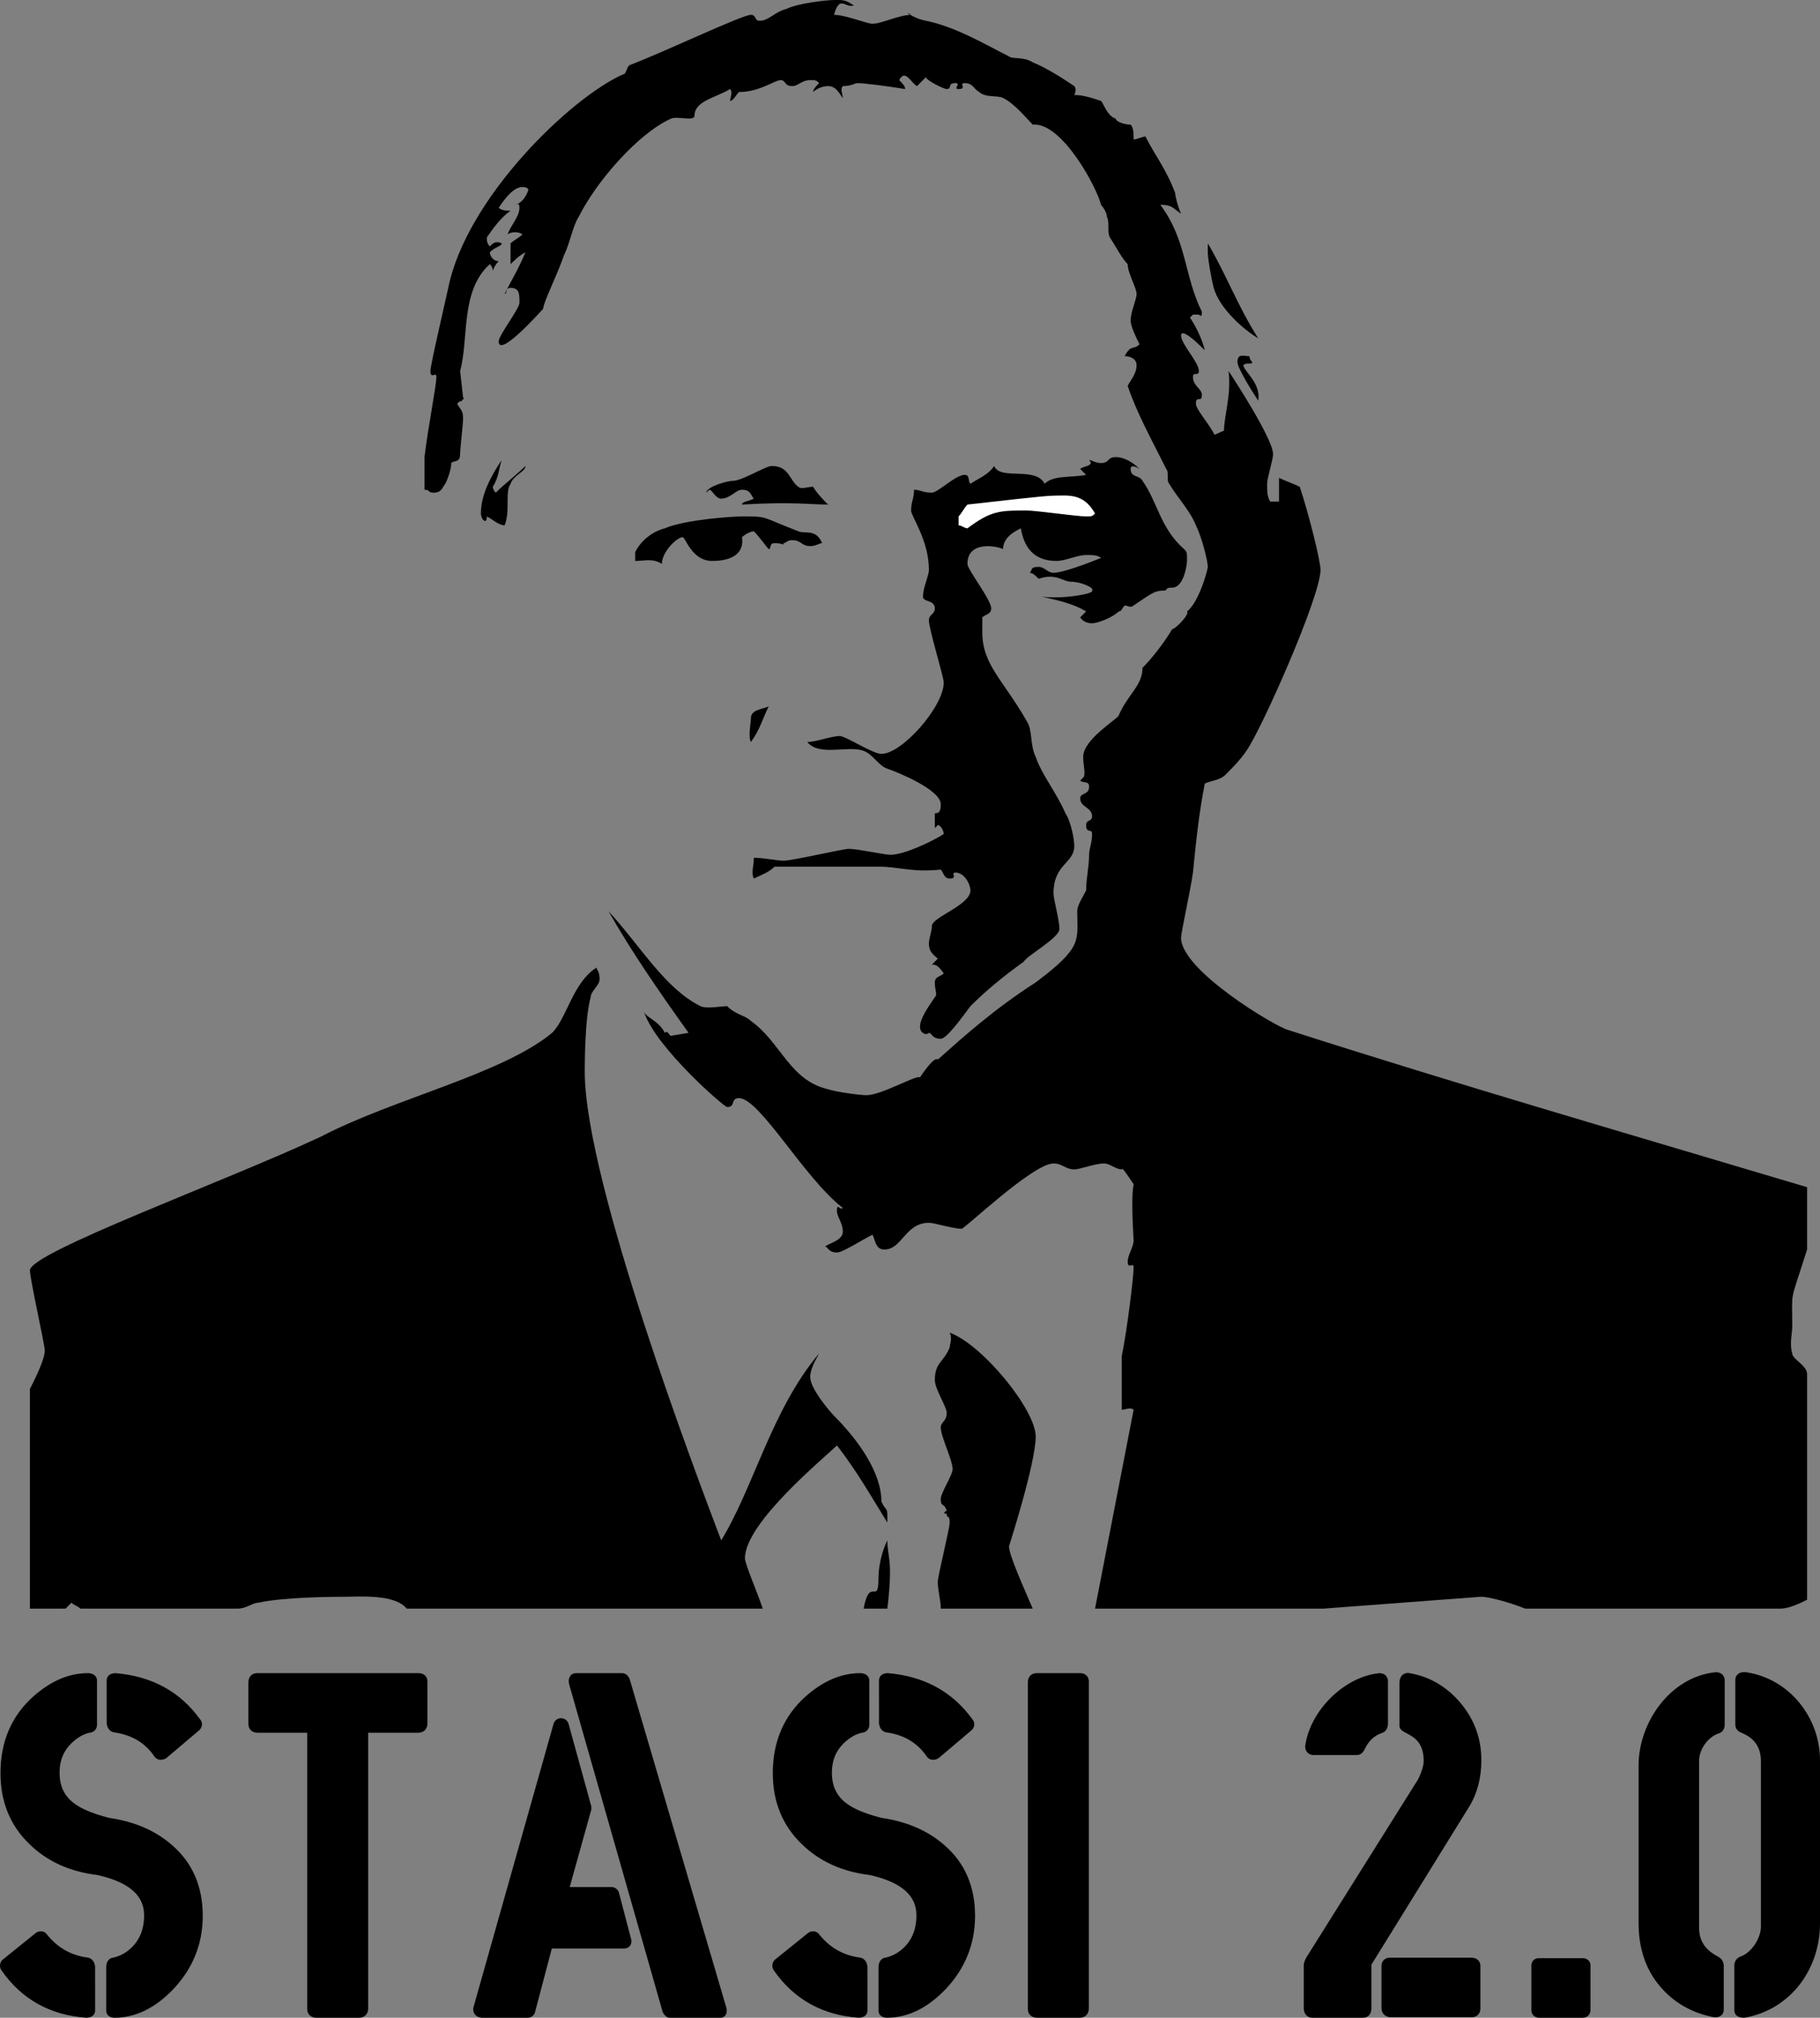 <?xml version="1.0" encoding="utf-8"?>
<!-- 
Dieses Werk ist unter einem Creative Commons Namensnennung-Weitergabe unter gleichen Bedingungen 3.0 Lizenzvertrag lizenziert. Um die Lizenz anzusehen, gehen Sie
bitte zu http://creativecommons.org/licenses/by-sa/3.0/ oder schicken Sie einen Brief an Creative Commons, 171 Second Street, Suite 300, San Francisco, California 94105,
USA.
1000 Dank an Marian Steinbach für die Schrift DIN Schablonierschrift (http://sendung.de/dinschablonierschrift/)
14.04.2007 - http://www.dataloo.de - Dirk Adler - trash[at]dataloo.de
30.08.2007 - Lizenzänderung von Namensnennung-NichtKommerziell-Weitergabe unter gleichen Bedingungen 2.0 zu Creative Commons Namensnennung-Weitergabe unter gleichen
Bedingungen 3.0
-->
<!DOCTYPE svg PUBLIC "-//W3C//DTD SVG 1.0//EN" "http://www.w3.org/TR/2001/REC-SVG-20010904/DTD/svg10.dtd">
<svg version="1.0" id="Ebene_1" xmlns="http://www.w3.org/2000/svg" xmlns:xlink="http://www.w3.org/1999/xlink" x="0px" y="0px"
	 width="578.001px" height="640.581px" viewBox="0 0 578.001 640.581" enable-background="new 0 0 578.001 640.581"
	 xml:space="preserve">
<rect x="0" y="0" width="578.001" height="640.581" fill="#808080" stroke="none"/>
<g>
	<g>
		<g>
			<path d="M54.628,631.207c-5.601,5.825-11.708,8.874-18.294,8.874c-0.562,0-2.108-0.219-2.108-1.81v-13.739
				c0-0.876,0.321-2.445,1.922-2.558c2.671-0.65,4.939-2.04,6.839-4.216c2.17-2.538,3.284-5.729,3.284-9.683
				c0-6.356-4.598-10.934-15.283-13.309c-8.656-1.046-15.797-4.27-21.345-9.729c-6.006-5.812-8.991-13.216-8.991-22.109
				c0-9.812,3.404-17.844,10.24-23.963c5.399-4.79,11.079-7.288,17.011-7.288c0.694,0,2.41,0.229,2.41,1.96v13.891
				c0,1.396-1.034,2.04-2.086,2.103c-1.975,0.457-3.926,1.557-5.858,3.403c-2.628,2.544-3.951,5.754-3.951,9.743
				c0,4.358,1.559,7.624,4.6,9.955c2.274,1.824,6.054,3.48,11.473,4.87c8.009,1.145,14.665,3.997,19.9,8.616
				c6.35,5.518,9.496,12.899,9.496,22.006C63.886,617.034,60.784,624.718,54.628,631.207z"/>
			<path fill="none" stroke="#000000" stroke-miterlimit="3.864" d="M54.628,631.207c-5.601,5.825-11.708,8.874-18.294,8.874
				c-0.562,0-2.108-0.219-2.108-1.81v-13.739c0-0.876,0.321-2.445,1.922-2.558c2.671-0.65,4.939-2.04,6.839-4.216
				c2.17-2.538,3.284-5.729,3.284-9.683c0-6.356-4.598-10.934-15.283-13.309c-8.656-1.046-15.797-4.27-21.345-9.729
				c-6.006-5.812-8.991-13.216-8.991-22.109c0-9.812,3.404-17.844,10.24-23.963c5.399-4.79,11.079-7.288,17.011-7.288
				c0.694,0,2.41,0.229,2.41,1.96v13.891c0,1.396-1.034,2.04-2.086,2.103c-1.975,0.457-3.926,1.557-5.858,3.403
				c-2.628,2.544-3.951,5.754-3.951,9.743c0,4.358,1.559,7.624,4.6,9.955c2.274,1.824,6.054,3.48,11.473,4.87
				c8.009,1.145,14.665,3.997,19.9,8.616c6.35,5.518,9.496,12.899,9.496,22.006C63.886,617.034,60.784,624.718,54.628,631.207z"/>
		</g>
		<g>
			<path d="M0.939,625.321C0.585,624.898,0.5,624.4,0.5,624.027c0-0.408,0.156-1.016,0.602-1.461l10.642-8.57
				c0.636-0.424,1.757-0.614,2.568,0.197c3.385,4.353,7.769,6.953,13.099,7.724c1.499,0.057,2.148,1.275,2.288,2.398l0.01,13.957
				c0,1.343-1.194,1.807-2.309,1.807C16.098,639.245,7.202,634.317,0.939,625.321z"/>
			<path fill="none" stroke="#000000" stroke-miterlimit="3.864" d="M0.939,625.321C0.585,624.898,0.5,624.4,0.5,624.027
				c0-0.408,0.156-1.016,0.602-1.461l10.642-8.57c0.636-0.424,1.757-0.614,2.568,0.197c3.385,4.353,7.769,6.953,13.099,7.724
				c1.499,0.057,2.148,1.275,2.288,2.398l0.01,13.957c0,1.343-1.194,1.807-2.309,1.807C16.098,639.245,7.202,634.317,0.939,625.321z
				"/>
		</g>
		<g>
			<path d="M63.128,546.112c0.737,0.823,0.666,1.965-0.131,2.766l-10.431,8.829l-0.372,0.224c-0.539,0.215-1.671,0.544-2.516-0.3
				l-0.165-0.199c-2.97-4.391-7.215-7.021-12.847-7.892c-1.494-0.061-2.141-1.277-2.281-2.397l-0.01-13.654
				c0-1.348,1.198-1.808,2.314-1.808C47.967,532.618,56.861,537.428,63.128,546.112z"/>
			<path fill="none" stroke="#000000" stroke-miterlimit="3.864" d="M63.128,546.112c0.737,0.823,0.666,1.965-0.131,2.766
				l-10.431,8.829l-0.372,0.224c-0.539,0.215-1.671,0.544-2.516-0.3l-0.165-0.199c-2.97-4.391-7.215-7.021-12.847-7.892
				c-1.494-0.061-2.141-1.277-2.281-2.397l-0.01-13.654c0-1.348,1.198-1.808,2.314-1.808
				C47.967,532.618,56.861,537.428,63.128,546.112z"/>
		</g>
		<g>
			<path d="M100.467,640.081c-1.252,0-2.41-0.724-2.41-2.261v-88.224h-16.26c-1.262,0-2.409-0.735-2.409-2.269v-13.23
				c0-1.242,0.708-2.419,2.258-2.419h51.341c1.121,0,2.258,0.649,2.258,2.115v13.383c0,1.446-0.947,2.419-2.409,2.419h-16.41v88.074
				c0,1.45-0.956,2.412-2.41,2.412H100.467z"/>
			<path fill="none" stroke="#000000" stroke-miterlimit="3.864" d="M100.467,640.081c-1.252,0-2.41-0.724-2.41-2.261v-88.224
				h-16.26c-1.262,0-2.409-0.735-2.409-2.269v-13.23c0-1.242,0.708-2.419,2.258-2.419h51.341c1.121,0,2.258,0.649,2.258,2.115
				v13.383c0,1.446-0.947,2.419-2.409,2.419h-16.41v88.074c0,1.45-0.956,2.412-2.41,2.412H100.467z"/>
		</g>
		<g>
			<path d="M212.657,640.081c-0.724,0-1.232-0.685-1.582-1.211l-0.173-0.377L181.237,534.59c-0.336-1.347,0.049-2.912,1.761-2.912
				h14.604c0.867,0,1.461,0.645,1.815,1.355l0.087,0.221l30.729,104.392c0.211,1.058-0.028,2.435-1.465,2.435H212.657z"/>
			<path fill="none" stroke="#000000" stroke-miterlimit="3.864" d="M212.657,640.081c-0.724,0-1.232-0.685-1.582-1.211
				l-0.173-0.377L181.237,534.59c-0.336-1.347,0.049-2.912,1.761-2.912h14.604c0.867,0,1.461,0.645,1.815,1.355l0.087,0.221
				l30.729,104.392c0.211,1.058-0.028,2.435-1.465,2.435H212.657z"/>
		</g>
		<g>
			<path d="M153.187,640.081c-1.251,0-2.409-0.724-2.409-2.261l0.051-0.369l25.454-90.062c0.271-0.814,0.972-1.408,1.898-1.408
				s1.627,0.598,1.898,1.413l7.237,26.231c0.015,0.054,0.014,0.671-0.001,0.725l-7.047,25.23h14.023
				c0.682,0,1.583,0.626,1.763,1.312l3.917,14.913c0.3,1.201-0.425,2.294-1.765,2.294h-23.346l-5.455,20.668l-0.096,0.257
				c-0.407,0.82-1.202,1.057-1.817,1.057H153.187z"/>
			<path fill="none" stroke="#000000" stroke-miterlimit="3.864" d="M153.187,640.081c-1.251,0-2.409-0.724-2.409-2.261
				l0.051-0.369l25.454-90.062c0.271-0.814,0.972-1.408,1.898-1.408s1.627,0.598,1.898,1.413l7.237,26.231
				c0.015,0.054,0.014,0.671-0.001,0.725l-7.047,25.23h14.023c0.682,0,1.583,0.626,1.763,1.312l3.917,14.913
				c0.3,1.201-0.425,2.294-1.765,2.294h-23.346l-5.455,20.668l-0.096,0.257c-0.407,0.82-1.202,1.057-1.817,1.057H153.187z"/>
		</g>
		<g>
			<path d="M299.905,631.207c-5.601,5.825-11.708,8.874-18.294,8.874c-0.562,0-2.109-0.219-2.109-1.81v-13.739
				c0-0.876,0.32-2.445,1.922-2.558c2.671-0.65,4.94-2.04,6.839-4.216c2.169-2.538,3.284-5.729,3.284-9.683
				c0-6.356-4.599-10.934-15.284-13.309c-8.656-1.046-15.796-4.27-21.345-9.729c-6.006-5.812-8.991-13.216-8.991-22.109
				c0-9.812,3.403-17.844,10.24-23.963c5.4-4.79,11.079-7.288,17.012-7.288c0.694,0,2.409,0.229,2.409,1.96v13.891
				c0,1.396-1.033,2.04-2.085,2.103c-1.975,0.457-3.926,1.557-5.858,3.403c-2.627,2.544-3.95,5.753-3.95,9.743
				c0,4.359,1.559,7.624,4.6,9.955c2.274,1.825,6.055,3.48,11.473,4.87c8.01,1.145,14.666,3.997,19.9,8.616
				c6.35,5.518,9.496,12.899,9.496,22.006C309.163,617.034,306.061,624.718,299.905,631.207z"/>
			<path fill="none" stroke="#000000" stroke-miterlimit="3.864" d="M299.905,631.207c-5.601,5.825-11.708,8.874-18.294,8.874
				c-0.562,0-2.109-0.219-2.109-1.81v-13.739c0-0.876,0.32-2.445,1.922-2.558c2.671-0.65,4.94-2.04,6.839-4.216
				c2.169-2.538,3.284-5.729,3.284-9.683c0-6.356-4.599-10.934-15.284-13.309c-8.656-1.046-15.796-4.27-21.345-9.729
				c-6.006-5.812-8.991-13.216-8.991-22.109c0-9.812,3.403-17.844,10.24-23.963c5.4-4.79,11.079-7.288,17.012-7.288
				c0.694,0,2.409,0.229,2.409,1.96v13.891c0,1.396-1.033,2.04-2.085,2.103c-1.975,0.457-3.926,1.557-5.858,3.403
				c-2.627,2.544-3.95,5.753-3.95,9.743c0,4.359,1.559,7.624,4.6,9.955c2.274,1.825,6.055,3.48,11.473,4.87
				c8.01,1.145,14.666,3.997,19.9,8.616c6.35,5.518,9.496,12.899,9.496,22.006C309.163,617.034,306.061,624.718,299.905,631.207z"/>
		</g>
		<g>
			<path d="M246.216,625.321c-0.355-0.424-0.439-0.922-0.439-1.294c0-0.408,0.155-1.015,0.602-1.461l10.643-8.57
				c0.635-0.423,1.757-0.614,2.568,0.197c3.384,4.353,7.768,6.953,13.099,7.724c1.499,0.057,2.148,1.275,2.288,2.398l0.01,13.957
				c0,1.343-1.194,1.807-2.309,1.807C261.375,639.245,252.479,634.317,246.216,625.321z"/>
			<path fill="none" stroke="#000000" stroke-miterlimit="3.864" d="M246.216,625.321c-0.355-0.424-0.439-0.922-0.439-1.294
				c0-0.408,0.155-1.015,0.602-1.461l10.643-8.57c0.635-0.423,1.757-0.614,2.568,0.197c3.384,4.353,7.768,6.953,13.099,7.724
				c1.499,0.057,2.148,1.275,2.288,2.398l0.01,13.957c0,1.343-1.194,1.807-2.309,1.807
				C261.375,639.245,252.479,634.317,246.216,625.321z"/>
		</g>
		<g>
			<path d="M308.405,546.112c0.738,0.823,0.666,1.965-0.131,2.766l-10.432,8.829l-0.372,0.224c-0.539,0.215-1.671,0.544-2.516-0.3
				l-0.164-0.199c-2.971-4.391-7.215-7.021-12.848-7.892c-1.494-0.061-2.141-1.277-2.28-2.397l-0.011-13.654
				c0-1.348,1.199-1.808,2.315-1.808C293.244,532.618,302.137,537.428,308.405,546.112z"/>
			<path fill="none" stroke="#000000" stroke-miterlimit="3.864" d="M308.405,546.112c0.738,0.823,0.666,1.965-0.131,2.766
				l-10.432,8.829l-0.372,0.224c-0.539,0.215-1.671,0.544-2.516-0.3l-0.164-0.199c-2.971-4.391-7.215-7.021-12.848-7.892
				c-1.494-0.061-2.141-1.277-2.28-2.397l-0.011-13.654c0-1.348,1.199-1.808,2.315-1.808
				C293.244,532.618,302.137,537.428,308.405,546.112z"/>
		</g>
		<g>
			<path d="M329.333,640.081c-1.251,0-2.409-0.724-2.409-2.261V534.09c0-1.246,0.717-2.412,2.259-2.412h13.852
				c1.113,0,2.259,0.641,2.259,2.111v103.88c0,1.45-0.956,2.412-2.409,2.412H329.333z"/>
			<path fill="none" stroke="#000000" stroke-miterlimit="3.864" d="M329.333,640.081c-1.251,0-2.409-0.724-2.409-2.261V534.09
				c0-1.246,0.717-2.412,2.259-2.412h13.852c1.113,0,2.259,0.641,2.259,2.111v103.88c0,1.45-0.956,2.412-2.409,2.412H329.333z"/>
		</g>
		<g>
			<path d="M439.824,622.598c0.469-0.469,1.063-0.585,1.523-0.585h26.046c1.231,0,2.259,0.763,2.259,2.108v13.55
				c0,1.334-0.925,2.259-2.259,2.259h-25.595c-1.464,0-2.56-0.885-2.56-2.409v-13.4
				C439.239,623.662,439.355,623.067,439.824,622.598z"/>
			<path fill="none" stroke="#000000" stroke-miterlimit="3.864" d="M439.824,622.598c0.469-0.469,1.063-0.585,1.523-0.585h26.046
				c1.231,0,2.259,0.763,2.259,2.108v13.55c0,1.334-0.925,2.259-2.259,2.259h-25.595c-1.464,0-2.56-0.885-2.56-2.409v-13.4
				C439.239,623.662,439.355,623.067,439.824,622.598z"/>
		</g>
		<g>
			<path d="M439.708,532.263c0.47,0.47,0.585,1.063,0.585,1.523v13.249c0,1.082-0.335,2.271-1.516,2.637
				c-2.534,0.874-4.413,2.55-5.67,5.124c-0.386,0.9-1.033,1.876-2.149,1.876h-13.852c-1.345,0-2.108-1.028-2.108-2.259
				c1.467-10.989,12.141-21.615,23.048-22.728C438.645,531.678,439.24,531.794,439.708,532.263z"/>
			<path fill="none" stroke="#000000" stroke-miterlimit="3.864" d="M439.708,532.263c0.47,0.47,0.585,1.063,0.585,1.523v13.249
				c0,1.082-0.335,2.271-1.516,2.637c-2.534,0.874-4.413,2.55-5.67,5.124c-0.386,0.9-1.033,1.876-2.149,1.876h-13.852
				c-1.345,0-2.108-1.028-2.108-2.259c1.467-10.989,12.141-21.615,23.048-22.728C438.645,531.678,439.24,531.794,439.708,532.263z"
				/>
		</g>
		<g>
			<path d="M447.8,531.707c5.921,1.067,10.995,3.991,15.189,8.71c4.632,5.263,6.965,11.405,6.965,18.363
				c0,5.53-1.256,10.403-3.815,14.563l-31.114,50.26v14.068c0,0.996-0.472,2.41-2.108,2.41h-16.109c-1.687,0-2.259-1.396-2.259-2.56
				v-13.55c0-0.813,0.425-1.615,0.778-2.32l35.523-56.602c1.25-2.612,1.79-4.579,1.79-5.969c0-9.448-7.678-8.671-7.678-11.141
				v-13.851C444.96,532.485,446.015,531.287,447.8,531.707z"/>
			<path fill="none" stroke="#000000" stroke-miterlimit="3.864" d="M447.8,531.707c5.921,1.067,10.995,3.991,15.189,8.71
				c4.632,5.263,6.965,11.405,6.965,18.363c0,5.53-1.256,10.403-3.815,14.563l-31.114,50.26v14.068c0,0.996-0.472,2.41-2.108,2.41
				h-16.109c-1.687,0-2.259-1.396-2.259-2.56v-13.55c0-0.813,0.425-1.615,0.778-2.32l35.523-56.602
				c1.25-2.612,1.79-4.579,1.79-5.969c0-9.448-7.678-8.671-7.678-11.141v-13.851C444.96,532.485,446.015,531.287,447.8,531.707z"/>
		</g>
		<g>
			<path d="M488.8,640.081c-1.165,0-1.958-0.825-1.958-1.965v-14.141c0-1.04,0.744-1.812,1.807-1.812h14.001
				c0.778,0,1.958,0.435,1.958,1.812v14.141c0,1.14-0.793,1.965-1.958,1.965H488.8z"/>
			<path fill="none" stroke="#000000" stroke-miterlimit="3.864" d="M488.8,640.081c-1.165,0-1.958-0.825-1.958-1.965v-14.141
				c0-1.04,0.744-1.812,1.807-1.812h14.001c0.778,0,1.958,0.435,1.958,1.812v14.141c0,1.14-0.793,1.965-1.958,1.965H488.8z"/>
		</g>
		<g>
			<path d="M546.526,531.879c0.542,0.453,0.713,1.075,0.713,1.606v14.002c0,1.036-0.461,2.033-1.549,2.347
				c-3.604,1.138-6.581,5.345-6.581,9.096v53.147c0,4.145,1.963,7.272,6.177,9.477c1.009,0.504,1.652,1.423,1.652,2.567v13.851
				c0,1.593-1.325,2.125-2.638,1.938c-6.799-1.359-12.382-4.521-16.609-9.488c-4.56-5.301-6.8-11.951-6.8-19.851v-50.136
				c0-13.421,9.976-27.696,24.025-29.055C545.495,531.38,546.069,531.499,546.526,531.879z"/>
			<path fill="none" stroke="#000000" stroke-miterlimit="3.864" d="M546.526,531.879c0.542,0.453,0.713,1.075,0.713,1.606v14.002
				c0,1.036-0.461,2.033-1.549,2.347c-3.604,1.138-6.581,5.345-6.581,9.096v53.147c0,4.145,1.963,7.272,6.177,9.477
				c1.009,0.504,1.652,1.423,1.652,2.567v13.851c0,1.593-1.325,2.125-2.638,1.938c-6.799-1.359-12.382-4.521-16.609-9.488
				c-4.56-5.301-6.8-11.951-6.8-19.851v-50.136c0-13.421,9.976-27.696,24.025-29.055
				C545.495,531.38,546.069,531.499,546.526,531.879z"/>
		</g>
		<g>
			<path d="M552.746,531.57c0.563-0.25,1.223-0.24,1.743-0.182c13.439,1.989,23.012,14.09,23.012,27.465v51.788
				c0,14.206-9.073,26.807-23.395,29.417l-0.243,0.022c-1.124,0-2.56-0.354-2.56-1.81v-14.343c0-1.11,0.675-1.942,1.642-2.329
				c3.664-1.224,6.79-6.113,6.79-9.902v-52.542c0-4.574-2.069-7.662-6.394-9.47c-0.77-0.278-1.736-0.906-1.736-2.156v-14.192
				C551.604,532.563,552.02,531.894,552.746,531.57z"/>
			<path fill="none" stroke="#000000" stroke-miterlimit="3.864" d="M552.746,531.57c0.563-0.25,1.223-0.24,1.743-0.182
				c13.439,1.989,23.012,14.09,23.012,27.465v51.788c0,14.206-9.073,26.807-23.395,29.417l-0.243,0.022
				c-1.124,0-2.56-0.354-2.56-1.81v-14.343c0-1.11,0.675-1.942,1.642-2.329c3.664-1.224,6.79-6.113,6.79-9.902v-52.542
				c0-4.574-2.069-7.662-6.394-9.47c-0.77-0.278-1.736-0.906-1.736-2.156v-14.192C551.604,532.563,552.02,531.894,552.746,531.57z"
				/>
		</g>
	</g>
	<g>
		<g>
			<path fill-rule="evenodd" clip-rule="evenodd" d="M271.158,1.719c-2.72,1.036-4.423-3.599-6.307,2.996
				c3.769,0,10.364,2.826,12.249,2.826c2.827,0,8.48-2.826,12.249-2.826c-2.827-1.885,0,0.942,4.711,1.884
				c9.422,1.884,18.845,7.538,26.382,11.307c0.942,0.942,4.711,0,7.538,1.885c4.711,1.884,10.365,5.653,13.191,7.538
				c0,0,0.942,0.942,0,2.827c2.826,0,5.653,0.942,8.48,1.884c0.942,0.943,1.885,4.711,4.711,5.654c0,0.942,2.826,1.885,4.711,1.885
				c0.942,0.942,0.942,2.826,0.942,4.711c0.942,0,2.827-0.942,3.769-0.942c2.827,5.653,6.596,10.365,9.423,17.902
				c0,0.942,0.942,4.711,1.884,6.596c-2.827-1.885-2.827-2.827-6.596-2.827c8.48,11.307,7.538,22.614,13.191,33.92
				c0,0.942,0,1.884-0.942,0.942c0,0-0.942,0-1.884,0l-0.942,0.942c1.885,2.827,3.769,6.596,4.711,10.365
				c-6.596-6.596-7.538-5.654-7.538-4.711c0,2.827,5.653,8.48,5.653,11.307c0,1.884-1.884,0-1.884,1.884
				c0,2.827,2.827,3.769,2.827,5.653c0,2.827-1.884,0-1.884,2.827c0,1.884,4.032,6.12,5.917,9.889c0,0,3.019-1.315,2.998-1.261
				c0-4.711,2.393-11.455,1.45-18.993c1.884,2.827,14.134,21.671,14.134,26.382c0,1.884-1.885,7.538-1.885,9.423
				c0,2.826,0,3.769,0.942,5.653h2.826v-7.538c1.885,0.942,4.711,1.885,6.597,2.827c2.826,8.48,6.595,23.556,6.595,26.383
				c0,8.48-18.844,50.881-23.556,57.477c-1.884,2.827-4.711,5.654-6.596,7.538c-1.884,1.884-4.711,1.884-6.596,2.827
				c-1.884,9.422-2.826,18.845-3.769,28.267c-0.942,6.596-3.769,18.845-3.769,20.73c0,10.364,30.151,28.267,33.92,29.209
				c52.766,16.96,111.184,33.921,164.892,49.938v19.787c-5.654,17.903-4.711,12.249-4.711,24.498c0,1.885-0.942,5.654,0,8.481
				c0,1.884,4.711,3.769,4.711,6.595v71.61c-1.884,0.942-5.654,2.827-8.48,2.827h-81.033c-4.711-1.885-11.307-3.769-14.133-3.769
				l-49.938,3.769h-72.552l12.249-63.13c-0.942-0.942-2.827,0-3.769,0v-16.96c1.885-9.423,3.769-25.44,3.769-28.267
				c0-1.885-1.884,0.942-1.884-1.885c0-1.884,1.884-4.711,1.884-6.596c-0.942-16.018,0-16.96,0-17.902
				c-1.884-2.827-3.769-5.654-3.769-4.711c-1.884,0-3.769-1.884-5.654-1.884c-2.826,0-7.538,1.884-9.422,1.884
				c-2.827,0-3.77-1.884-6.596-1.884c-6.596,0-29.209,21.671-29.209,20.729c-2.827,0-8.48-1.884-10.365-1.884
				c-7.538,0-8.48,8.48-14.133,8.48c-2.827,0-2.827-2.827-3.769-4.711c-3.769,1.884-9.422,5.653-11.307,5.653
				c-2.827,0-2.827-1.884-3.769-1.884c0.942-0.942,5.653-1.885,5.653-4.711c0-2.827-1.884-4.711-1.884-6.596
				c0-2.827,0.942,0,1.884-0.942c-12.249-9.422-26.383-34.863-32.978-34.863c-2.827,0-0.942,2.827-3.769,2.827
				c-0.942,0-22.614-18.844-26.383-30.151c0.942,1.884,4.711,2.826,6.596,6.596c0.942-0.942,1.297,0.761,1.884,0.942l5.654-0.942
				c-9.422-13.191-17.902-25.44-25.44-38.632c10.364,11.307,17.902,24.498,29.209,30.152c1.884,0.942,6.596,0,8.48,0
				c2.827,2.827,5.653,2.827,7.538,4.71c9.422,6.596,12.25,18.845,24.499,21.672c2.827,0.942,10.364,1.884,12.249,1.884
				c4.711,0,16.019-6.596,16.961-5.654c1.884-2.826,4.711-6.596,5.653-5.653c8.48-7.538,17.902-16.018,31.093-24.499
				c15.076-11.307,13.191-13.191,13.191-22.613c0-1.884,1.884-4.711,2.827-6.596c0-3.769,0.942-7.538,0.942-11.307
				c0-1.885,0.942-3.769,0.942-6.596c0-1.885-1.884,0-1.884-2.827c0-1.884,1.884-0.942,1.884-2.826c0-2.827-3.769-2.827-3.769-5.654
				c0-1.884,2.827-0.942,2.827-3.769c0-1.884-1.885-0.942-2.827-1.884l0.942-0.942c0.943-0.942,0-3.769,0-6.595
				c0-5.654,11.307-12.25,11.307-13.191c2.827-6.596,7.538-9.422,7.538-15.076c2.827-2.827,6.596-7.538,9.422-12.25
				c0.942,0,5.653-4.711,4.711-5.653c3.769-2.827,6.596-13.191,6.596-14.133c0-1.885-1.884-9.422-3.769-13.191
				c-1.885-4.711-5.654-8.48-8.48-13.191c-0.942-0.943,0-3.769-0.942-4.711c-4.711-9.423-9.422-17.903-12.249-26.383
				c0.942-1.884,2.827-3.769,2.827-6.596c0-1.884-1.885-2.827-3.77-2.827c1.885-3.769,2.827-1.884,4.711-3.769
				c-0.942-1.885-2.827-5.654-2.827-7.538c0-2.827,1.885-6.596,1.885-8.48c0-1.884-2.827-6.595-2.827-9.422
				c-1.885-1.884-3.769-5.653-5.654-8.48c-0.942-1.884,0-4.711-0.942-6.596c0-0.942-0.943-2.827-1.885-3.769
				c-0.942-4.711-12.25-26.383-21.671-25.44c-1.884-1.885-5.654-6.596-9.422-8.48c-1.885-0.942-5.653,0-7.538-1.884
				c-1.885-0.942-1.885-2.827-4.711-2.827c-1.884,0,0.942,1.884-1.884,1.884c-1.885,0,0.942-1.884-0.942-1.884
				c-2.827,0-0.942,1.884-2.827,1.884c-0.942,0-6.596-2.827-6.596-3.769l-2.827,2.827c-1.885-0.942-3.769-5.654-5.653-1.885
				c0.942,0.942,1.884,1.885,1.884,2.827c-5.654-0.942-13.191-1.884-15.076-1.884c-0.942,0-1.884,0.942-4.711,0.942
				c-0.942,0.942,0,2.827,0,3.769c-0.942-0.942-1.884-3.769-4.711-3.769c-1.885,0-3.769,0.942-4.711,1.885
				c0-0.942,0.942-1.885,1.884-2.827c-0.942-0.942-0.942-0.942-2.826-0.942c-2.827,0-3.769,1.885-5.654,1.885
				c-2.826,0-1.884-1.885-3.769-1.885c-1.884,0-6.596,3.769-13.191,3.769c-0.942,0.942-1.885,2.826-2.827,2.826
				c0-0.942,0.942-2.826,0-3.769c-4.711,2.827-11.307,3.769-11.307,8.48c0,1.884-5.653,0-7.538,0.942
				c-10.364,4.711-23.556,19.787-29.209,31.094c-1.884,2.827-2.827,8.48-4.711,12.249c-1.884,5.653-6.596,15.076-6.596,16.96
				c0,0-14.133,16.018-14.133,10.365c0-1.885,6.595-10.365,6.595-12.249c0-2.827,0-4.711-2.826-4.711
				c-1.884,0-0.942,1.884-1.884,1.884c1.884-3.769,4.71-8.48,6.596-13.191c-1.885,0.942-3.77,2.826-4.711,3.769v-6.596
				c0.942-0.942,2.826-1.884,3.769-2.826c-0.942-0.942-3.769-0.942-4.711,0c0.942-2.827,3.769-5.654,3.769-8.48
				c0-1.884-0.942-0.942-1.884-0.942c1.884,0,3.77-1.885,4.711-4.711c0,0,0-0.942-1.885-0.942c-2.827,0-5.653,3.769-7.538,6.596
				c0.942,0.942,2.827,0.942,3.769,0.942c-2.827,1.884-5.654,5.653-7.538,8.48c0,0.942,0,1.884,0.942,2.827
				c0.942-0.943,1.884-1.885,3.769-0.943c0,0.943-1.884,0.943-3.769,2.827c0,0.942,0.942,2.826,2.827,2.826
				c-1.885,1.885-1.885,3.769-1.885,2.827c0,0,0-0.942-0.942-1.885c-9.422,8.48-6.596,23.556-9.422,33.921l0.942,8.48
				c0.942,0-1.051,1.37-0.109,0.428c-0.942,1.884,0.109-0.428-1.776,1.457c0.942,1.884,1.885,1.884,1.885,4.711
				c0,1.885-0.942,9.422-0.942,11.307c0,2.827-1.885,1.884-2.827,2.827c0,1.884-0.942,4.71-1.885,6.596
				c-0.942,0.941-0.942,2.826-3.769,2.826c-1.884,0-0.942-0.942-2.826-0.942v-10.365c0.942-8.48,3.769-22.614,3.769-25.44
				c0-1.884-1.884,0.942-1.884-1.884c0-1.885,3.769-17.903,5.653-26.383c5.653-28.267,38.632-60.303,55.592-67.841
				c0.942,0,0.942-1.885,1.884-2.827c12.25-4.711,35.806-16.018,38.632-16.018c1.885,0,0.942,1.884,2.827,1.884
				c2.827,0,4.711-2.827,8.48-3.769c3.769-1.885,13.191-2.827,15.076-2.827C267.678,0.004,268.331-0.166,271.158,1.719z"/>
			<path fill-rule="evenodd" clip-rule="evenodd" d="M399.592,107.419c-4.711-2.826-12.25-9.422-14.134-16.018
				c-0.942-3.769-1.885-9.422-1.885-11.307v-2.827C389.226,86.69,392.996,97.054,399.592,107.419z"/>
			<path fill-rule="evenodd" clip-rule="evenodd" d="M397.706,114.957c0,0.942-1.884,0-2.826,0.942
				c0,1.885,5.653,5.653,4.711,11.307c-1.885-2.827-6.596-10.365-6.596-12.25c0-2.826,1.884-1.884,3.769-1.884
				C396.764,113.072,396.764,114.015,397.706,114.957z"/>
			<path fill-rule="evenodd" clip-rule="evenodd" d="M394.88,144.166c0.942,3.769,1.884,7.538,2.826,11.307
				c-5.653-1.884-8.216-13.666-11.985-17.436c0.042,0.084,2.925-1.303,2.925-1.261C388.646,136.776,394.88,143.224,394.88,144.166z"
				/>
			<path fill-rule="evenodd" clip-rule="evenodd" d="M361.902,148.877c0,0-2.827-1.884-2.827,0c0,2.826,2.827,1.884,3.769,3.769
				c4.711,6.596,5.653,15.076,13.191,21.671c0.942,0.943,0.942,0.943,0.942,3.769c0,0.942-0.942,8.48-4.711,8.48
				c-2.827,0-0.942,0.942-2.827,0.942c-2.827,0-3.769,0.943-9.422,4.711c-0.942,0.942-1.884,0-2.827,0
				c-0.942,0.942-0.942,1.884-1.884,1.884c-1.884,1.885-6.596,3.769-8.48,3.769c-2.827,0-3.769-1.884-3.769-1.884l1.885-1.885
				c-4.711-2.827-10.365-3.769-14.133-4.711c6.595,0.942,16.96-0.942,16.018-1.885c0.942-0.942-3.769-2.827-6.596-2.827
				c-2.827,0-4.711-2.826-10.365-0.942c-0.942-0.942-1.884-1.884-2.827-1.884c0.942-0.943,0-1.885,2.827-1.885
				c1.885,0,2.827,1.885,4.711,1.885c2.826,0,10.365-2.827,15.076-4.711c-0.942-0.942-2.827-0.942-4.711-0.942
				c-2.827,0-6.596,1.884-9.423,1.884c-7.538,0-10.364-4.711-11.306-10.365c-1.885,0.943-5.654,2.827-5.654,6.596
				c-1.885-0.942-11.307-2.826-11.307,4.711c0,1.884,7.538,11.307,7.538,14.133c0,1.884-1.884,1.884-2.827,2.827
				c0,0.942,0,1.884,0,4.711c0,10.365,6.596,15.076,14.134,28.268c1.884,2.826,0.942,7.537,2.826,11.307
				c1.885,5.653,6.596,11.307,9.423,17.902c1.884,2.827,2.827,8.48,2.827,10.364c0,5.654-6.596,5.654-6.596,15.076
				c0,1.884,1.884,8.48,1.884,11.307c0,2.827-10.364,8.48-11.307,10.364c-6.596,4.711-12.249,9.423-16.96,14.134
				c-2.827,3.769-7.538,10.364-9.422,10.364c-2.827,0-2.827-1.884-3.769-1.884c-0.942,0.942-2.826,0-2.826-1.884
				c0-2.827,2.826-6.596,4.711-9.423c0.942-0.942,0-1.884,0-4.711c0-1.884,1.884-1.884,2.827-2.826
				c-1.884-2.827-2.827-2.827-3.769-2.827l1.885-1.885c-0.942-0.942-2.827-1.884-2.827-4.711c0-1.884,0.942-3.769,0.942-5.654
				c0-2.826,12.249-6.595,12.249-11.307c0-1.884-1.884-5.654-4.711-5.654c-1.885,0,0.942,1.885-1.885,1.885
				c-1.884,0-1.884-1.885-2.827-2.827c-9.422,0.942-13.191-0.942-19.787-0.942h-32.979c-1.884,1.884-4.711,2.827-6.596,3.77
				c-0.942-1.885,0-3.77,0-6.596c2.827,0,7.538,0.942,9.423,0.942c2.826,0,18.844-3.769,20.729-3.769
				c2.827,0,11.307,1.885,13.191,1.885c4.711,0,14.133-4.711,16.96-6.596c0-0.942-0.942-2.827-1.884-2.827l-0.942,0.942v-4.711
				c0.942,0,1.884,0,1.884-2.827c0-4.71-14.133-10.364-16.96-11.306c-2.826-0.943-4.711-4.711-7.538-5.654
				c-4.711-1.885-14.134,1.885-17.902-2.827c2.827,0,7.538-1.884,10.364-1.884c1.884,0,10.365,5.653,13.191,5.653
				c6.596,0,19.787-15.076,19.787-22.614c0-1.885-4.711-16.96-4.711-19.787c0-1.885,1.885-1.885,1.885-3.77
				c0-2.826-3.769-1.884-3.769-3.769c0-2.827,1.884-6.596,1.884-8.48c0-9.422-5.653-16.96-5.653-18.844
				c0-2.827,0.942-3.769,0.942-6.596c1.885,0,2.827,0.942,5.653,0.942c1.885,0,7.538-5.653,10.365-5.653
				c1.884,0,0.942,1.884,1.884,2.827c2.827-1.885,5.653-2.827,7.538-5.654c1.885,4.711,13.191,0,16.018,5.654
				c2.827-2.827,8.48-1.885,13.191-2.827l-1.885-1.884c0.942-0.943,4.711-0.943,2.827-2.827c0.942,0,1.884,0.943,3.769,0.943
				c2.827,0,1.885-1.885,4.711-1.885C356.248,145.108,359.075,146.05,361.902,148.877z"/>
			<path fill-rule="evenodd" clip-rule="evenodd" d="M156.494,154.53c0,0,0,0.943,0.942,1.885c2.827-2.826,6.596-5.653,9.423-8.48
				c0,1.885-3.77,2.827-4.711,5.654c-1.884,2.826,0,8.48-1.884,13.191c-1.885,0-3.77-1.885-5.654-2.827
				c0,2.827-1.884,0.942-1.884-0.942c0-5.653,2.827-11.307,6.595-16.96C158.379,148.877,158.379,151.704,156.494,154.53z"/>
			<path fill-rule="evenodd" clip-rule="evenodd" d="M253.545,154.53c0.942,0.943,2.827,0,4.711,0
				c0.942,1.885,3.77,4.711,4.711,5.653c-5.653,0-11.307-0.942-27.325,0c0-0.942,1.884-0.942,3.769-1.884
				c-0.942-0.942-0.942-2.827-3.769-2.827c-1.885,0-3.769,2.827-6.596,2.827c-1.885,0-2.827-2.827-3.769-2.827l-0.942,0.942
				c0-1.885,6.596-3.769,8.48-3.769c2.827,0,10.365-4.711,12.249-4.711C250.718,147.935,250.718,152.646,253.545,154.53z"/>
			<path fill-rule="evenodd" clip-rule="evenodd" fill="#FFFFFF" d="M347.768,163.011c-0.942,0.942-0.942,0.942-2.827,0.942
				c-2.827,0-16.019-1.884-18.845-1.884c-8.48,0-11.307,0-18.845,5.653c-0.942,0-1.884-0.942-2.826-0.942v-2.827
				c0.942-0.942,1.884-2.827,2.826-3.77c8.48-0.942,24.499-2.826,27.325-2.826C339.288,157.357,343.999,156.415,347.768,163.011z"/>
			<path fill-rule="evenodd" clip-rule="evenodd" d="M253.545,168.665c1.885,0.942,5.653-0.943,7.538,3.769
				c-0.942,0-1.884,0.942-3.769,0.942c-2.827,0-2.827-1.884-5.654-1.884c-1.884,0-1.884,0.942-2.826,0.942c0,0.942,0,0-2.827,0
				c-1.884,0-0.942,1.884-1.884,1.884c-0.942-0.942-2.827-3.769-4.711-5.653c-0.942,0-2.827,0.942-3.769,1.884
				c0.942,6.596-5.654,7.538-9.423,7.538c-6.596,0-8.48-7.538-9.422-7.538c-1.885,0-6.596,4.711-6.596,8.48
				c-2.826-1.884-5.653-0.942-8.479-0.942v-2.826c1.884-3.769,5.653-6.596,9.422-7.539c6.596-2.827,21.671-3.769,24.499-3.769
				C244.122,163.953,241.295,163.953,253.545,168.665z"/>
			<path fill-rule="evenodd" clip-rule="evenodd" d="M238.469,235.563c-0.942-1.884,0-5.654,0-7.538c0-2.827,3.77-2.827,5.654-3.769
				C242.238,228.025,241.295,231.794,238.469,235.563z"/>
			<path fill-rule="evenodd" clip-rule="evenodd" d="M190.415,310.942c0,1.885-2.827,3.769-2.827,5.653
				c-1.885,6.596-1.885,21.671-1.885,23.556c0,34.863,35.805,129.086,43.343,148.873c10.364-16.96,16.018-41.458,31.093-59.36
				c-0.942,1.884-2.826,4.71-2.826,7.538c0,3.769,6.596,11.307,7.538,12.249c7.538,7.538,15.076,17.902,15.076,27.325
				c1.884,3.769,1.884,0.942,1.884,6.596c-4.711-7.539-9.422-16.019-16.018-24.499c-3.769,3.769-29.209,24.499-29.209,35.805
				c0,1.884,3.769,10.365,5.654,16.019H129.169c-3.769-4.711-15.076-3.769-19.787-3.769c-1.884,0-18.845,0-27.325,1.884
				c-1.884,0-3.769,1.885-6.596,1.885H25.524c-0.942-0.943-1.885-0.943-2.828-1.885l-1.884,1.885H9.505V440.97
				c1.885-3.769,4.711-9.422,4.711-12.249c0-1.885-4.711-22.614-4.711-25.44c0-5.654,62.188-28.267,92.339-42.4
				c23.556-12.25,57.476-19.787,73.495-32.979c4.711-4.711,6.596-16.019,14.133-20.729
				C189.472,308.115,190.415,308.115,190.415,310.942z"/>
			<path fill-rule="evenodd" clip-rule="evenodd" d="M328.923,456.046c0,8.48-8.48,34.863-8.48,34.863
				c0,2.827,4.711,13.191,7.538,19.787h-29.209c0-2.827-0.942-5.654-0.942-8.48c0-1.884,3.769-16.96,3.769-18.844
				c0-2.827-0.942-0.943-0.942-2.827c-1.885,0,0-0.942,0-0.942c-0.942-2.826-1.885-0.942-1.885-3.769
				c0-1.884,3.769-7.538,3.769-9.422c0-2.826-3.769-10.364-3.769-13.191c0-1.884,1.885-1.884,1.885-4.711
				c0-1.885-3.769-7.539-3.769-10.365c0-5.654,2.827-5.654,4.711-10.365c0-0.942,0.942-2.826,0-4.71
				C311.963,426.837,328.923,447.566,328.923,456.046z"/>
			<path fill-rule="evenodd" clip-rule="evenodd" d="M281.811,510.696h-7.538c1.885-10.365,4.711-0.943,4.711-9.423
				c0-3.769,0.942-8.48,2.826-12.249C281.811,494.678,283.696,494.678,281.811,510.696z"/>
		</g>
	</g>
</g>
</svg>
